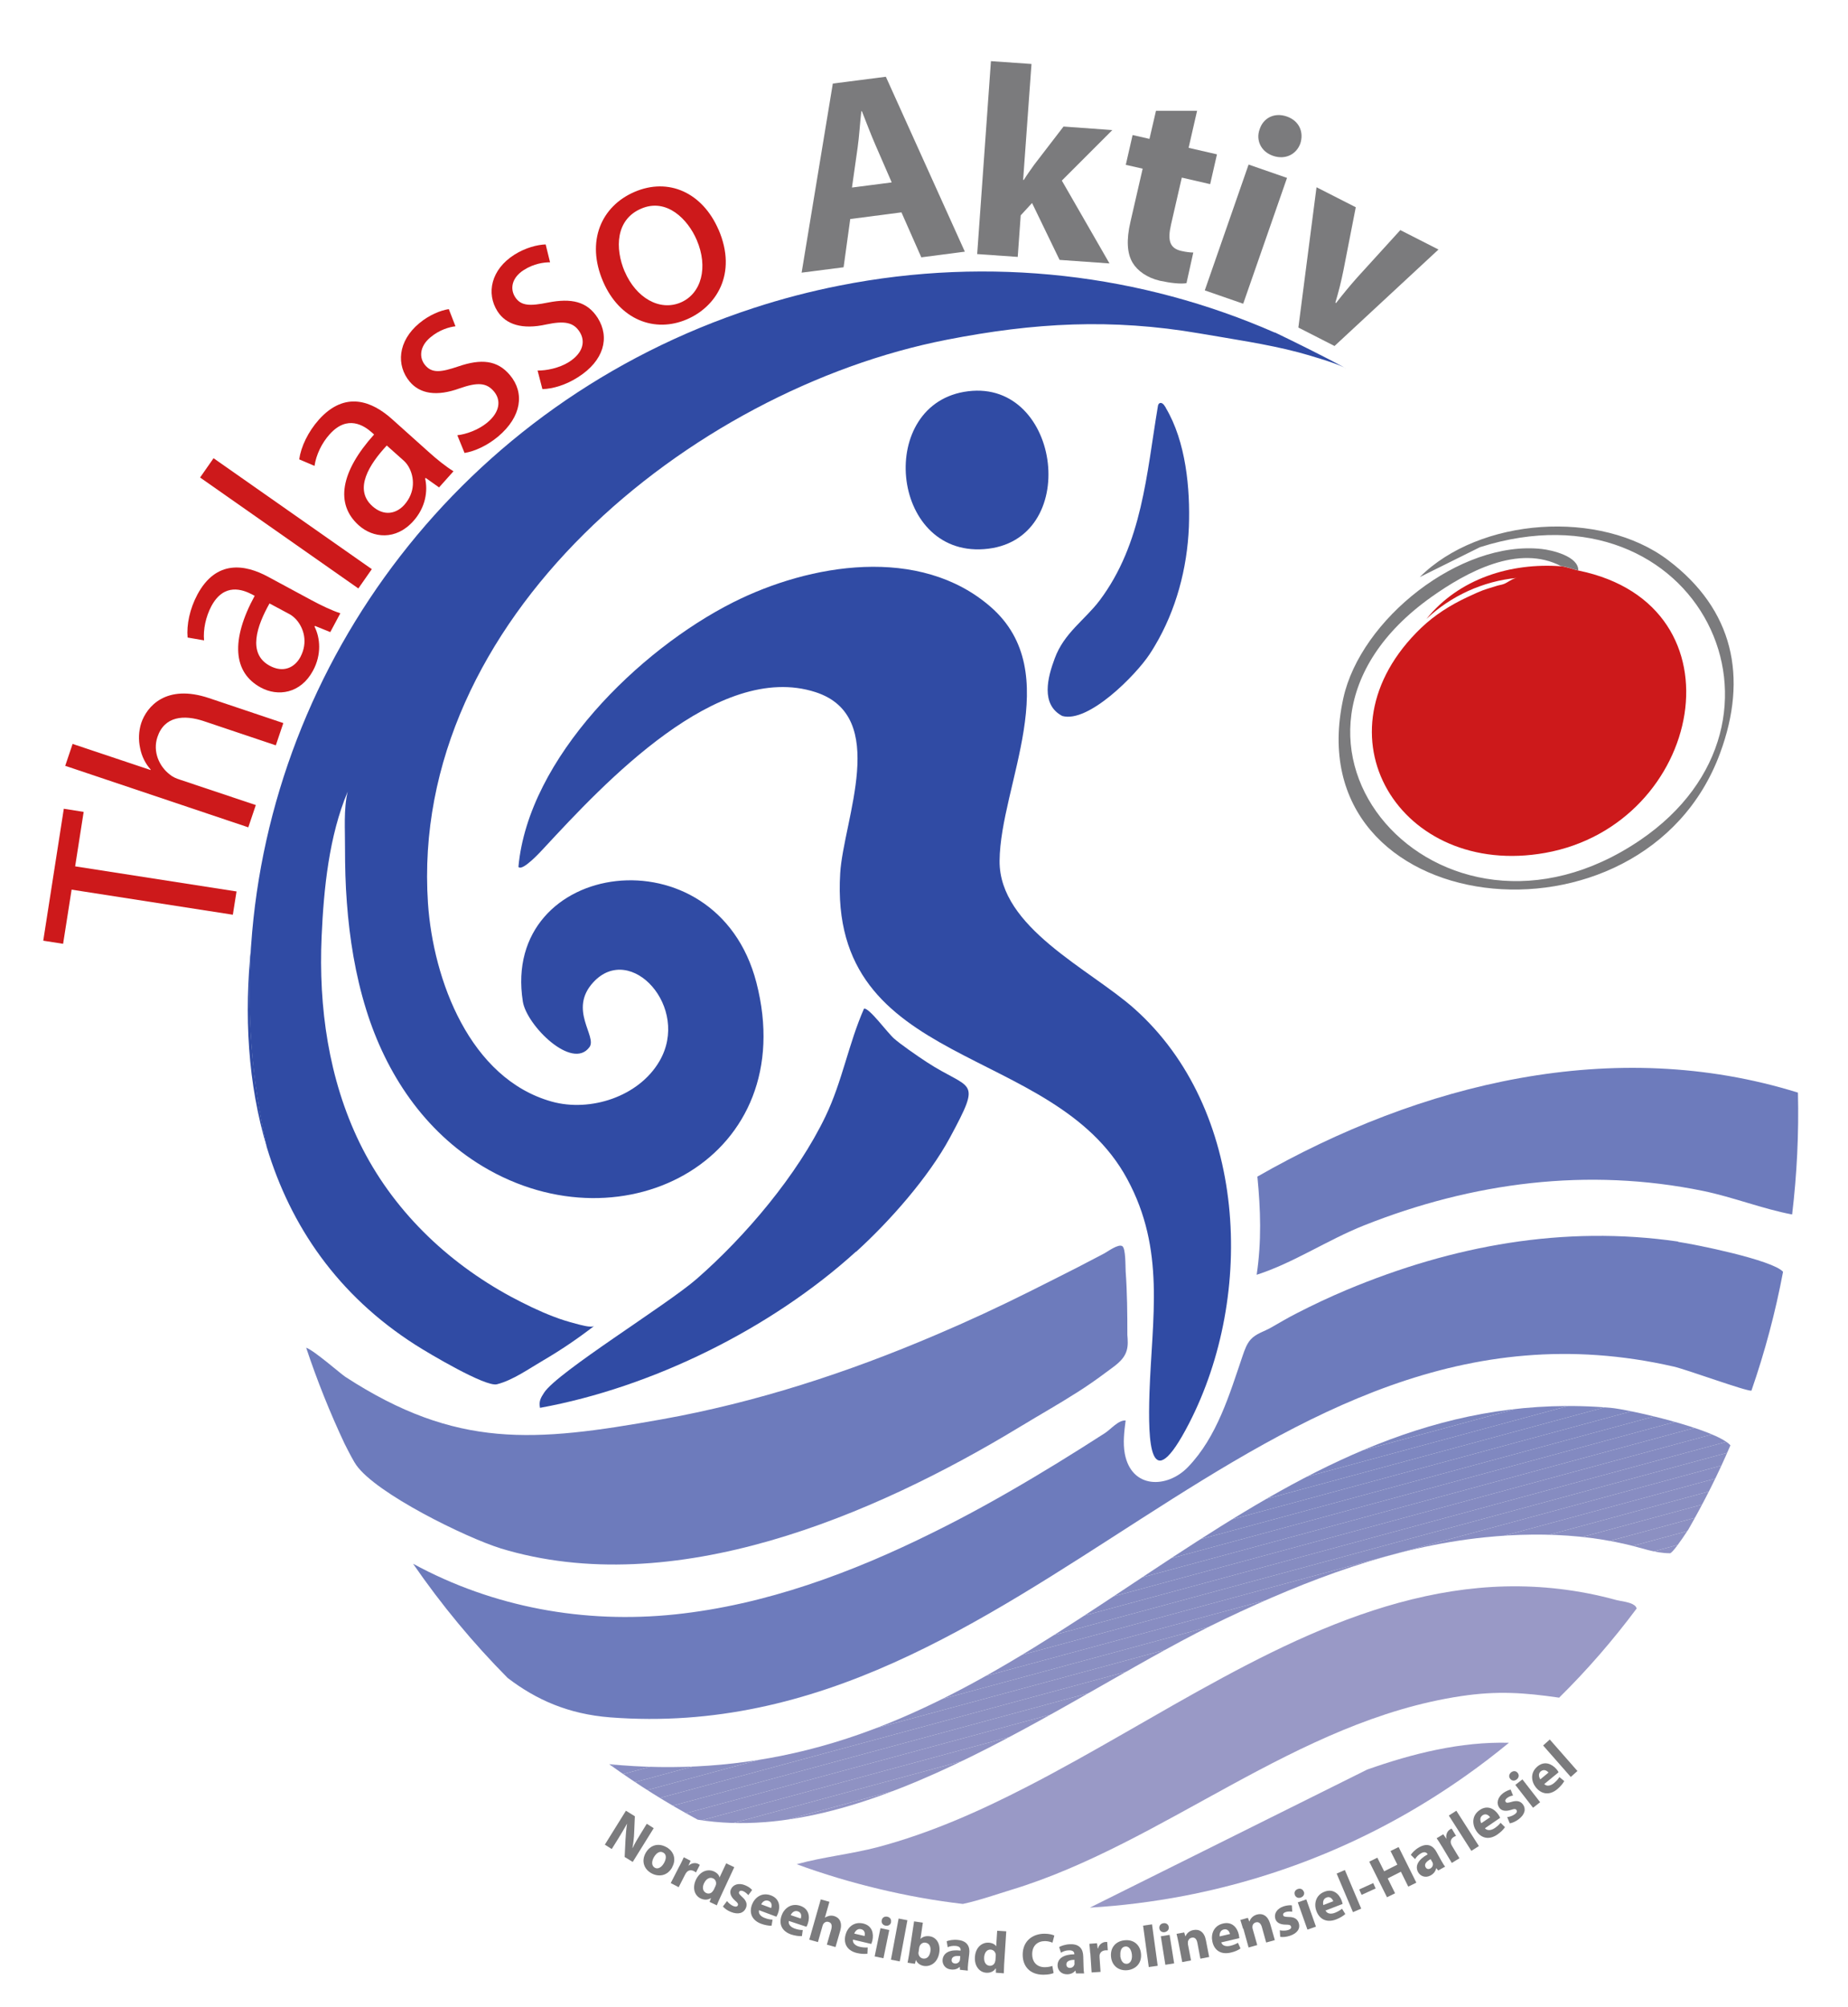 <?xml version="1.0" encoding="UTF-8"?> <svg xmlns="http://www.w3.org/2000/svg" xmlns:xlink="http://www.w3.org/1999/xlink" id="Ebene_1" version="1.1" viewBox="0 0 1303.2 1414.6"><defs><style> .st0 { fill: none; } .st1 { fill: #8189c0; } .st2 { fill: #6e7cbc; } .st3 { fill: #858bc1; } .st4 { fill: #7380bd; } .st5 { fill: #6f7dbd; } .st6 { fill: #8a8fc2; } .st7 { fill: #304ba4; } .st8 { fill: #7480be; } .st9 { fill: #6d7cbc; } .st10 { fill: #9999c6; } .st11 { fill: #8b8fc2; } .st12 { fill: #7e87c0; } .st13 { fill: #9093c3; } .st14 { fill: #8e91c3; } .st15 { fill: #9596c4; } .st16 { fill: #6c7bbc; } .st17 { fill: #8f92c3; } .st18 { fill: #868cc1; } .st19 { fill: #888dc2; } .st20 { fill: #6d7bbc; } .st21 { fill: #7a84bf; } .st22 { fill: #8c90c2; } .st23 { fill: #7581be; } .st24 { fill: #cd191b; } .st25 { fill: #848bc1; } .st26 { fill: #9395c4; } .st27 { fill: #9898c5; } .st28 { fill: #7682be; } .st29 { fill: #7c86bf; } .st30 { fill: #8d91c3; } .st31 { fill: #9697c5; } .st32 { fill: #7883bf; } .st33 { fill: #898ec2; } .st34 { fill: #9495c4; } .st35 { fill: #9193c4; } .st36 { fill: #707ebd; } .st37 { fill: #838ac1; } .st38 { fill: #9797c5; } .st39 { fill: #7d86c0; } .st40 { fill: #9294c4; } .st41 { fill: #727fbd; } .st42 { fill: #8088c0; } .st43 { fill: #7b7b7d; } .st44 { fill: #7f88c0; } .st45 { fill: #7b85bf; } .st46 { fill: #7984bf; } .st47 { fill: #7782be; } .st48 { fill: #717ebd; } .st49 { clip-path: url(#clippath); } .st50 { fill: #878dc1; } </style><clipPath id="clippath"><path class="st0" d="M1135.9,992.4c-227-19.6-362,190.2-566.8,241.2-46,11.5-92.4,14.6-139.5,10,20.1,14.5,41,27.6,62.4,39.1,123.8,20.1,265.7-91.1,372-141.6,57.9-27.5,118.7-50.8,182.9-57.4,22.2-2.3,44.7-2.7,67-.5,11.1,1.1,22.1,2.9,32.9,5.4,10.6,2.4,20.1,6.3,31,6.3,1.7-.6,6.7-7.4,12.8-16.7,11-19.2,21-39,29.7-59.4-10.7-11.6-71.9-25.3-84.4-26.4Z"></path></clipPath></defs><g><path class="st24" d="M1101.1,399.2c3.7.3,8.2,2.2,12.1,3,119.4,24.5,87.6,179.1-23.5,199-102.2,18.3-165.3-84-87.5-158.6,9.4-9,20.5-16,32.2-21.5s11.9-5.2,18.1-7.2,5.3-1.3,7.9-2.2,6.2-4,9.2-4.3c-23.6,2.2-46.4,12.6-63.7,28.9,23-28.5,59.5-39.8,95.2-37.1Z"></path><path class="st43" d="M1101.1,399.2c-30.2-16-66.9,4-91.8,21.7-140.6,100,5.2,267.7,147.2,171.4,123.8-84,41-255.3-112.8-206.6l-42.5,21.1c42.1-42,127.4-48.1,175.2-11.9,46,34.8,56.4,82.4,36.6,136-54,146.8-300.3,118.9-265.7-38.7,12.2-55.7,82.5-111.6,140-105.2,7.3.8,25.9,5.2,25.7,15.1-3.9-.8-8.4-2.8-12.1-3Z"></path></g><g><path class="st7" d="M365.6,611c7-76.7,85.2-153,151.2-186.3,54.3-27.4,131.9-40.4,181.8,3.1,53.4,46.5,6.7,125.7,6.3,179-.4,47.1,63.7,76.3,95,104.2,79.5,70.7,85.6,201.4,38.5,292.6-27.8,53.7-28.9,12.9-27.8-21.7,1.8-53.3,11.4-100.8-15.7-150.8-52.2-96.6-210.9-76.2-202.4-215.5,2.3-37.8,35.1-110.7-17.4-127.7-69-22.3-149.6,64.8-191.3,109.7-2.3,2.5-15.4,16.9-18.2,13.5Z"></path><path class="st7" d="M603.6,882.3c-59.7,54.2-143.6,95.7-222.8,110.1-.9-4.7.5-7,2.9-10.7,9.4-14.5,86.5-61.8,107.5-80.1,34.6-30.2,71.1-73.3,91-114.8,11.8-24.6,16.2-51.1,27.1-75.8,3.6-.8,16.4,16.9,21.2,21.1s15.6,11.7,22.9,16.5c31.5,20.6,39.5,10.6,16.5,53.3-15.1,28-42.7,59.2-66.2,80.5Z"></path><path class="st7" d="M682.7,275.8c66-8.2,80.2,106.3,11.2,111.3-66.5,4.9-76.2-103.3-11.2-111.3Z"></path><path class="st7" d="M822.1,287.5c14.2,23.8,17.3,57,16.3,83.9-1.2,29.3-9,58.7-24.1,84-1.2,2-2.4,4-3.7,5.9-9.5,14.4-43,48.6-61.5,43.4-15.4-8.1-10.3-27.3-5.3-40.6,6.6-18,21.3-27.1,31.7-40.9,30.1-40.1,33-89.1,41-136.6.1-.9.4-1.9,1.1-2.3,1.4-.9,3,.6,3.8,2,.3.4.5.8.8,1.2Z"></path></g><g><path class="st24" d="M50.5,627.1l-6,38.2-14-2.2,14.5-93,14,2.2-6,38.4,113.8,17.7-2.6,16.4-113.8-17.7Z"></path><path class="st24" d="M45.9,540.1l5.3-15.7,55,18.4v-.4c-3.6-4-6.3-9.3-7.4-15.1-1.2-5.6-1.1-11.7.8-17.6,3.9-11.6,17.4-27.8,47.8-17.6l52.4,17.6-5.3,15.7-50.6-17c-14.2-4.8-28-3.6-32.9,11.2-3.4,10.2,1.2,20.7,8.9,26.5,1.9,1.6,4.2,2.6,7.3,3.6l53.2,17.8-5.3,15.7-129.2-43.4Z"></path><path class="st24" d="M233,445.6l-10.9-4.4-.3.5c4,7.9,5.1,19.7-1.1,31.1-8.8,16.3-24.9,18.3-36.7,11.9-19.8-10.6-21.3-33.7-4.4-64.7l-1.7-.9c-6.8-3.6-19.9-8.4-28.8,8.1-4,7.5-5.9,16.6-5.2,24.2l-11.6-2c-.8-9,1.5-20.2,6.9-30.3,13.2-24.6,33.5-21.4,49.9-12.5l30.6,16.5c7.1,3.8,14.2,7.2,20.3,9.2l-7.1,13.3ZM190.1,425.3c-8.9,15.8-15.8,35.4.1,44,9.6,5.2,17.6,1.3,21.6-6.1,5.6-10.5,2.4-20.7-3.2-26.8-1.3-1.3-2.8-2.6-4.3-3.4l-14.2-7.6Z"></path><path class="st24" d="M141.1,336.6l9.5-13.6,111.6,78.2-9.5,13.6-111.6-78.2Z"></path><path class="st24" d="M309.8,343.7l-9.6-6.8-.4.4c2,8.7.4,20.3-8.3,30-12.3,13.8-28.5,12-38.5,3-16.8-15-12.8-37.8,10.8-64l-1.4-1.3c-5.7-5.1-17.4-12.8-29.9,1.1-5.7,6.3-9.6,14.7-10.7,22.3l-10.8-4.6c1.3-9,6.2-19.3,13.8-27.9,18.6-20.8,37.6-13,51.5-.6l25.9,23.2c6,5.4,12.1,10.3,17.6,13.7l-10.1,11.3ZM272.8,314c-12.3,13.2-23.6,30.8-10.2,42.8,8.2,7.3,16.8,5.4,22.5-.9,7.9-8.9,7.2-19.6,3.1-26.8-.9-1.6-2.1-3.1-3.4-4.3l-12-10.7Z"></path><path class="st24" d="M322.5,306.8c5.9-.6,14.7-3.6,21.1-8.9,9.3-7.7,9.7-16.1,4.7-22-5.2-6.2-11.6-6.5-24-2.2-16.4,6-28.2,3.9-35.4-4.7-9.6-11.5-8.4-28.5,6.7-41.1,7.1-5.9,15-9.1,20.9-10l4.7,12.1c-4.2.5-11.3,2.4-17.8,7.9-7.5,6.3-8,14.2-3.6,19.5,4.9,5.9,11.3,5,23.4.9,16.1-5.5,27.5-4.5,36.4,6.1,10.5,12.5,8.3,29.3-8.3,43.3-7.7,6.4-16.4,10.4-23.7,11.6l-5.1-12.5Z"></path><path class="st24" d="M379.1,261.2c5.9.1,15.1-1.6,22.1-6,10.2-6.5,11.7-14.7,7.6-21.2-4.3-6.8-10.7-8-23.5-5.3-17,3.8-28.5.1-34.5-9.3-8-12.6-4.6-29.4,12-39.9,7.8-4.9,16.1-7,22-7.2l3.1,12.6c-4.3,0-11.5.9-18.6,5.5-8.3,5.3-9.8,13-6.1,18.9,4.1,6.5,10.6,6.5,23.1,4,16.7-3.3,27.8-.8,35.2,10.8,8.7,13.8,4.4,30.2-13.9,41.8-8.4,5.4-17.6,8.2-25.1,8.4l-3.4-13.1Z"></path><path class="st24" d="M506.7,161.8c13.6,31.6-2,54.6-22.3,63.3-22.7,9.8-47.5.3-59.1-26.6-12.3-28.6-1.1-53.2,22.1-63.2,24.1-10.4,48,.5,59.3,26.6ZM440.5,191.3c8,18.7,24.7,28.3,39.6,21.9,14.6-6.3,19.5-24.9,11.2-44.1-6.2-14.5-21.2-29.8-39.2-22-18,7.7-18.5,28-11.6,44.3Z"></path><path class="st43" d="M599.6,154.3l-4.7,34.1-29.6,3.8,22-133.3,37.4-4.8,55.7,123.3-30.7,4-14-31.7-36.1,4.7ZM628.8,128.5l-11.4-26.2c-3.2-7.3-6.7-16.6-9.6-23.9h-.4c-.9,7.9-1.5,17.9-2.6,25.6l-4,28.2,27.9-3.6Z"></path><path class="st43" d="M721.6,126.8h.4c2.3-3.7,4.9-7.3,7.4-10.8l20.6-26.8,34.4,2.5-35.6,35.6,33.6,58.4-35.2-2.5-19.4-40.1-8,8.7-2.1,29.3-28.6-2,9.7-136,28.6,2-5.9,81.8Z"></path><path class="st43" d="M844.2,78l-6,26.2,20,4.6-4.8,21-20-4.6-7.6,33.1c-2.5,11-1.1,16.7,7.3,18.6,3.5.8,6.3,1.1,8.4,1.1l-4.8,21.6c-4,.7-10.9,0-18.8-1.7-9-2.1-15.8-7-19.2-12.7-3.9-6.6-4.5-16-1.5-28.9l8.6-37.4-11.9-2.7,4.8-21,11.9,2.7,4.6-19.8h28.8Z"></path><path class="st43" d="M849.6,204.7l30.9-88.7,27.1,9.4-30.9,88.7-27.1-9.4ZM917,101.1c-2.7,7.6-10.5,11.8-19.4,8.7-8.5-3-12.1-11.1-9.3-18.7,2.6-8,10.4-12,19.1-9,8.7,3,12.2,10.9,9.6,19Z"></path><path class="st43" d="M956.1,146l-8.7,44.5c-1.6,8-3.5,15.5-5.7,22.8l.5.3c4.8-6.2,9.4-11.8,14.9-18l30.4-33.4,26.9,13.7-73.3,68-25.5-13,12.8-98.9,27.7,14.1Z"></path></g><g><path class="st43" d="M426.6,1300.2l14.8-23.8,6.3,3.9-.5,11.8c-.1,3.4-.6,7.2-1.2,10.6h.1c1.6-3.3,3.5-6.6,5.7-10.1l4.3-7,4.9,3.1-14.8,23.8-5.7-3.5.6-12.3c.2-3.4.5-7.5,1.1-11h-.1c-1.8,3.2-3.8,6.6-6.2,10.5l-4.5,7.2-4.9-3.1Z"></path><path class="st43" d="M474.1,1316.2c-3.6,6.5-9.9,6.9-14.7,4.3-5.2-2.9-7.3-8.5-4.1-14.3,3.2-5.7,9-7.3,14.7-4.1,5.4,3,7,8.8,4,14.1ZM461.1,1309.2c-1.7,3.1-1.7,6,.7,7.4,2.1,1.2,4.7-.2,6.5-3.4,1.5-2.7,2-5.9-.6-7.3-2.7-1.5-5.1.7-6.6,3.3Z"></path><path class="st43" d="M479.3,1315.2c1.4-2.7,2.2-4.4,2.9-6l4.8,2.5-1.5,3.4h.1c2.3-2.1,5.1-2.1,6.8-1.2.5.3.8.4,1.1.7l-2.7,5.3c-.4-.3-.8-.6-1.4-.9-2.1-1.1-4-.7-5.3.9-.3.3-.5.8-.8,1.2l-4.7,9.2-5.6-2.9,6.2-12.1Z"></path><path class="st43" d="M517.8,1316.2l-9.9,21.3c-1,2.1-1.9,4.3-2.4,5.6l-5.1-2.4,1-2.8h0c-2.1,1.5-4.8,1.5-7.2.4-4.4-2-6.1-7.4-3.5-13.1,2.9-6.2,8.4-8,12.8-6,2.3,1.1,3.7,2.7,3.9,4.3h0s4.7-10,4.7-10l5.7,2.7ZM504.5,1329.6c.1-.3.3-.7.4-1.1.4-1.7-.3-3.6-2-4.4-2.6-1.2-5,.5-6.4,3.4-1.5,3.1-.8,5.8,1.5,6.9,1.7.8,3.5.3,4.6-1.2.3-.4.5-.8.8-1.2l1.1-2.4Z"></path><path class="st43" d="M512.7,1340.1c.8,1.1,2.7,2.8,4.4,3.5,1.8.7,2.8.4,3.2-.5.4-1,0-1.7-1.9-3.3-3.3-2.9-3.9-5.7-3-7.9,1.5-3.5,5.6-4.9,10.2-2.9,2.2.9,3.9,2.2,4.8,3.3l-2.7,3.6c-.7-.8-2-2.1-3.6-2.8-1.4-.6-2.5-.4-2.9.6-.4.9.2,1.6,2.1,3.4,3.1,2.7,3.8,5.2,2.7,7.9-1.5,3.5-5.3,4.9-10.7,2.7-2.5-1-4.4-2.5-5.5-3.8l2.8-3.7Z"></path><path class="st43" d="M535.3,1346.4c-.7,2.5,1.2,4.6,4,5.6,2,.8,3.8,1.1,5.5,1.2l-.7,4.3c-2.2,0-4.8-.5-7.3-1.4-6.5-2.4-8.7-7.6-6.5-13.5,1.8-4.8,6.8-9,13.4-6.5,6.1,2.3,6.7,8,4.9,12.7-.4,1-.8,1.9-1.1,2.3l-12.3-4.6ZM543.8,1345c.5-1.4.8-4.1-1.9-5.1-2.5-.9-4.4.9-5.1,2.5l7,2.6Z"></path><path class="st43" d="M556.3,1354c-.6,2.6,1.4,4.5,4.2,5.5,2.1.7,3.8,1,5.6,1l-.6,4.3c-2.2.1-4.8-.3-7.4-1.1-6.6-2.2-9-7.2-7-13.2,1.6-4.9,6.5-9.3,13.2-7.1,6.2,2.1,7,7.7,5.4,12.5-.3,1-.8,1.9-1,2.3l-12.4-4.1ZM564.7,1352.3c.5-1.5.7-4.1-2.1-5-2.5-.8-4.3,1.1-5,2.7l7.1,2.4Z"></path><path class="st43" d="M578.8,1338.9l6.1,1.7-3.2,11.2h0c.9-.6,1.9-1,3-1.3,1-.2,2.3-.2,3.4.1,3.9,1.1,6.1,4.6,4.4,10.5l-3.3,11.4-6.1-1.7,3.1-10.8c.7-2.6.3-4.6-1.9-5.2-1.6-.5-2.9.3-3.6,1.3-.3.4-.5.9-.6,1.3l-3.3,11.6-6.1-1.7,8.1-28.4Z"></path><path class="st43" d="M601.5,1367.2c-.4,2.6,1.8,4.4,4.7,5.1,2.1.5,3.9.6,5.7.5l-.2,4.4c-2.2.3-4.8.1-7.4-.5-6.7-1.6-9.6-6.4-8.1-12.6,1.2-5,5.6-9.8,12.5-8.2,6.4,1.5,7.6,7.1,6.5,12-.3,1.1-.6,2-.8,2.4l-12.7-3ZM609.7,1364.7c.4-1.5.3-4.2-2.5-4.8-2.6-.6-4.2,1.5-4.8,3.1l7.3,1.7Z"></path><path class="st43" d="M616.8,1379.1l4.1-19.9,6.2,1.3-4.1,19.9-6.2-1.3ZM628.4,1355c-.4,1.7-1.9,2.8-4,2.4-2-.4-3-2.1-2.6-3.8.3-1.8,1.9-2.9,3.9-2.5,2,.4,3,2,2.6,3.8Z"></path><path class="st43" d="M633.7,1352.4l6.2,1.2-5.4,29-6.2-1.2,5.4-29Z"></path><path class="st43" d="M640,1383.6c.3-1.3.7-3.7,1.1-6l3.5-23.2,6.2.9-1.7,11.5h0c1.5-1.5,3.7-2.3,6.5-1.9,4.8.7,7.7,5.3,6.8,11.4-1.1,7.2-6.2,10.2-10.9,9.5-2.3-.4-4.5-1.6-5.6-4.2h0s-.7,2.7-.7,2.7l-5.3-.8ZM647.7,1376c0,.4,0,.8,0,1.1.2,1.7,1.4,3.2,3.2,3.5,2.7.4,4.6-1.4,5.2-5,.5-3.1-.6-5.8-3.5-6.2-1.7-.3-3.4.8-4.1,2.5-.1.4-.2.7-.3,1.1l-.4,3Z"></path><path class="st43" d="M677,1388.6l-.2-2.1h-.1c-1.5,1.5-3.7,2.1-6.1,1.8-4.1-.4-6.2-3.7-5.9-6.9.6-5.2,5.6-7.3,12.7-6.4v-.3c.1-1.1-.3-2.7-3.4-3-2.1-.2-4.3.2-5.7.9l-.7-4.2c1.5-.6,4.4-1.3,8-.9,6.7.7,8.5,4.9,7.9,9.7l-.8,7c-.2,1.9-.3,3.8-.2,4.9l-5.7-.6ZM677.3,1378.9c-3.3-.4-5.9.1-6.2,2.5-.2,1.6.8,2.5,2.2,2.7,1.6.2,3-.7,3.5-2,.1-.3.2-.7.2-1.1l.2-2.2Z"></path><path class="st43" d="M709.6,1361.5l-1.5,23.4c-.1,2.3-.2,4.7-.2,6.1l-5.6-.4v-3c0,0-.2,0-.2,0-1.4,2.2-4,3.2-6.6,3-4.8-.3-8.4-4.7-8-11,.4-6.8,4.9-10.5,9.8-10.2,2.5.2,4.4,1.2,5.2,2.6h0s.7-11,.7-11l6.3.4ZM702.2,1378.8c0-.3,0-.8,0-1.1-.3-1.7-1.5-3.2-3.5-3.4-2.9-.2-4.5,2.3-4.7,5.5-.2,3.4,1.3,5.7,3.9,5.9,1.8.1,3.4-1,3.8-2.8.2-.4.2-.9.3-1.4l.2-2.7Z"></path><path class="st43" d="M743,1390.8c-1.2.6-3.8,1.2-7.2,1.2-9.7,0-14.6-6.1-14.6-14.1,0-9.6,6.9-14.8,15.4-14.8,3.3,0,5.8.7,6.9,1.3l-1.3,5c-1.3-.5-3.1-1.1-5.3-1.1-5,0-9,3-9,9.2,0,5.6,3.3,9.2,8.9,9.2,1.9,0,4-.4,5.3-.9l.9,5Z"></path><path class="st43" d="M758.8,1391.1l-.4-2h-.1c-1.3,1.7-3.4,2.6-5.8,2.6-4.1,0-6.6-2.8-6.7-6.1-.1-5.3,4.6-7.9,11.8-8v-.3c0-1.1-.7-2.6-3.8-2.5-2.1,0-4.3.8-5.6,1.7l-1.3-4c1.4-.8,4.2-1.9,7.9-2,6.8-.2,9,3.8,9.1,8.6l.2,7.1c0,2,.2,3.8.4,4.9h-5.7ZM757.8,1381.5c-3.3,0-5.9.9-5.8,3.3,0,1.6,1.1,2.4,2.5,2.4,1.6,0,2.8-1.1,3.2-2.4,0-.3.1-.7,0-1.1v-2.2Z"></path><path class="st43" d="M768.8,1376.9c-.2-3-.4-4.9-.6-6.7l5.4-.4.5,3.7h.2c.8-3,3.2-4.4,5.2-4.6.6,0,.9,0,1.3,0l.4,5.9c-.5,0-1,0-1.7,0-2.3.2-3.8,1.5-4.1,3.5,0,.4,0,.9,0,1.4l.7,10.3-6.3.4-.9-13.6Z"></path><path class="st43" d="M804.6,1376.9c.8,7.4-4.1,11.3-9.5,11.9-5.9.6-10.9-2.8-11.6-9.3-.7-6.5,3.2-11.2,9.7-11.8,6.2-.6,10.8,3.2,11.4,9.3ZM790,1378.7c.4,3.5,2.1,5.9,4.8,5.6,2.4-.3,3.8-2.9,3.4-6.5-.3-3-1.8-6-4.6-5.7-3,.3-3.8,3.5-3.5,6.5Z"></path><path class="st43" d="M806.1,1357.4l6.3-.9,4,29.2-6.3.9-4-29.2Z"></path><path class="st43" d="M824.2,1358.3c.3,1.7-.8,3.3-2.9,3.7-2,.3-3.5-.9-3.7-2.6-.3-1.8.8-3.4,2.8-3.7,2-.3,3.5.8,3.8,2.6ZM821.8,1385l-3.2-20.1,6.2-1,3.2,20.1-6.2,1Z"></path><path class="st43" d="M831.1,1369.5c-.5-2.5-1-4.6-1.4-6.3l5.4-1,.8,2.7h.1c.6-1.4,2.2-3.8,5.6-4.4,4.1-.8,7.7,1.3,8.8,7.2l2.3,11.8-6.2,1.2-2.1-11.1c-.5-2.6-1.7-4.2-4-3.7-1.7.3-2.5,1.7-2.7,2.9,0,.4,0,1,0,1.6l2.2,11.5-6.2,1.2-2.6-13.6Z"></path><path class="st43" d="M861.2,1369.2c.8,2.5,3.6,3.1,6.5,2.4,2.1-.5,3.7-1.2,5.3-2.1l1.8,4c-1.8,1.3-4.2,2.3-6.9,2.9-6.7,1.6-11.5-1.4-12.9-7.6-1.2-5,.6-11.3,7.5-12.9,6.4-1.5,10,2.9,11.1,7.8.2,1.1.3,2,.4,2.5l-12.7,3ZM867.4,1363.3c-.4-1.5-1.6-3.9-4.4-3.2-2.6.6-3.1,3.2-2.9,4.9l7.3-1.7Z"></path><path class="st43" d="M876.6,1359.6c-.7-2.4-1.4-4.5-1.9-6.2l5.3-1.5,1,2.6h.1c.5-1.5,1.9-3.9,5.2-4.9,4-1.1,7.7.7,9.4,6.4l3.3,11.6-6.1,1.7-3-10.8c-.7-2.5-2.1-4-4.3-3.4-1.7.5-2.4,1.9-2.4,3.1,0,.4,0,1,.2,1.6l3.2,11.3-6.1,1.7-3.7-13.3Z"></path><path class="st43" d="M902.7,1360.7c1.3.3,3.9.4,5.7-.2,1.8-.6,2.4-1.5,2-2.5-.3-1-1.1-1.3-3.6-1.3-4.4,0-6.7-1.7-7.4-4-1.2-3.6,1-7.3,5.8-8.9,2.3-.7,4.4-.9,5.8-.7l.3,4.5c-1-.2-2.9-.3-4.6.2-1.5.5-2.1,1.3-1.8,2.3.3.9,1.2,1.1,3.8,1.2,4.1,0,6.2,1.4,7.2,4.3,1.2,3.6-.8,7.2-6.4,9-2.5.8-5,1-6.7.7l-.3-4.7Z"></path><path class="st43" d="M919.5,1333.5c.6,1.6-.2,3.4-2.2,4.1-1.9.7-3.6-.2-4.2-1.9-.6-1.7.1-3.4,2.1-4.1,1.9-.7,3.6.2,4.2,1.9ZM922,1360.2l-6.8-19.2,6-2.1,6.8,19.2-6,2.1Z"></path><path class="st43" d="M934.8,1346.8c1.1,2.4,4,2.6,6.7,1.5,2-.8,3.5-1.7,4.9-2.8l2.3,3.7c-1.6,1.5-3.9,2.8-6.4,3.8-6.4,2.5-11.6.2-13.9-5.7-1.9-4.8-.9-11.3,5.6-13.8,6.1-2.4,10.3,1.5,12.1,6.2.4,1,.6,1.9.7,2.4l-12.2,4.7ZM940.2,1340.1c-.6-1.4-2.1-3.6-4.8-2.5-2.5,1-2.6,3.6-2.2,5.3l7-2.7Z"></path><path class="st43" d="M942.6,1320.7l5.8-2.5,11.5,27.2-5.8,2.5-11.5-27.2Z"></path><path class="st43" d="M968.4,1327.4l1.7,3.8-9.9,4.5-1.7-3.8,9.9-4.5Z"></path><path class="st43" d="M971.3,1309.5l4.8,9.6,9.3-4.7-4.8-9.6,5.7-2.8,12.5,25.1-5.7,2.8-5.2-10.5-9.3,4.7,5.2,10.5-5.7,2.8-12.5-25.1,5.7-2.8Z"></path><path class="st43" d="M1014.2,1318.5l-1.3-1.6h-.1c-.4,2.1-1.8,3.9-3.9,5.1-3.6,2-7.2.6-8.8-2.2-2.6-4.6.3-9.1,6.6-12.6v-.3c-.7-.9-1.9-2-4.6-.5-1.8,1-3.4,2.7-4.2,4.1l-3-3c.9-1.4,2.8-3.6,6-5.4,5.9-3.3,9.8-.9,12.1,3.3l3.4,6.2c1,1.7,1.9,3.3,2.7,4.2l-5,2.8ZM1008.9,1310.5c-2.9,1.6-4.8,3.5-3.6,5.7.8,1.4,2.1,1.6,3.4.9,1.4-.8,2-2.3,1.7-3.6,0-.3-.2-.7-.4-1l-1.1-1.9Z"></path><path class="st43" d="M1016.7,1301.4c-1.5-2.6-2.6-4.2-3.6-5.6l4.7-2.8,2.1,3.1h.1c-.6-3.2.9-5.5,2.5-6.5.5-.3.7-.5,1.2-.6l3.1,5.1c-.4.2-.9.4-1.5.7-2,1.2-2.7,3.1-2,5,.1.4.4.8.6,1.3l5.3,8.8-5.4,3.3-7-11.7Z"></path><path class="st43" d="M1021.7,1279.8l5.3-3.4,15.9,24.9-5.3,3.4-15.9-24.9Z"></path><path class="st43" d="M1047.1,1288.7c1.6,2,4.5,1.6,6.9,0,1.8-1.2,3.1-2.4,4.2-3.8l3.1,3.1c-1.3,1.9-3.1,3.6-5.4,5.2-5.7,3.9-11.2,2.8-14.8-2.5-2.9-4.3-3.5-10.8,2.4-14.8,5.4-3.7,10.4-.9,13.2,3.3.6.9,1,1.8,1.2,2.2l-10.8,7.4ZM1050.8,1281c-.9-1.3-2.9-3-5.3-1.4-2.2,1.5-1.7,4.1-.9,5.6l6.2-4.2Z"></path><path class="st43" d="M1062.9,1280.9c1.4-.1,3.8-.9,5.3-2,1.5-1.1,1.8-2.1,1.2-3s-1.4-.9-3.8-.1c-4.2,1.3-6.9.5-8.3-1.5-2.2-3-1.3-7.3,2.7-10.3,1.9-1.4,3.9-2.2,5.3-2.5l1.7,4.2c-1,.1-2.8.6-4.2,1.7-1.2.9-1.6,1.9-1,2.8.6.8,1.5.7,4,0,3.9-1.2,6.4-.6,8.2,1.8,2.2,3,1.5,7.1-3.2,10.5-2.1,1.6-4.4,2.5-6.1,2.8l-1.8-4.3Z"></path><path class="st43" d="M1070.3,1249.8c1.1,1.4.9,3.3-.8,4.6-1.6,1.2-3.5.9-4.5-.5-1.2-1.4-.9-3.3.7-4.6,1.6-1.2,3.5-1,4.6.5ZM1081.1,1274.3l-12.5-16.1,5-3.9,12.5,16.1-5,3.9Z"></path><path class="st43" d="M1089,1257.6c1.8,1.9,4.6,1.2,6.9-.7,1.7-1.4,2.8-2.7,3.8-4.2l3.4,2.8c-1.1,2-2.8,3.9-4.9,5.7-5.3,4.4-10.9,3.8-15-1.1-3.3-4-4.4-10.4,1-14.9,5.1-4.2,10.2-1.8,13.5,2,.7.8,1.2,1.6,1.4,2.1l-10.1,8.3ZM1092,1249.5c-1-1.2-3.1-2.7-5.4-.9-2.1,1.7-1.3,4.2-.4,5.7l5.8-4.8Z"></path><path class="st43" d="M1088.2,1230.4l4.7-4.2,19.5,22.2-4.7,4.2-19.5-22.2Z"></path></g><path class="st10" d="M768.7,1344.7c22.2-1.3,44.3-4.1,66.4-8.3,71.6-13.8,138.2-42.1,197.9-84.2,10.7-7.5,21-15.4,31.1-23.7-34.1-.9-68,7.6-100,18.9l-195.5,97.3Z"></path><path class="st10" d="M1154.1,1133.7c-.2-.8-.8-1.6-1.5-2.1-3.1-2.4-9.8-2.9-12.7-3.7-6.6-1.8-13.3-3.4-20-4.7-12.9-2.5-26.1-4.1-39.2-4.7-25.3-1.2-50.7,1.3-75.5,6.7-50.3,10.9-97.5,32.9-142.6,57.2-46.4,25-91.2,52.8-138,76.9-33.7,17.4-68.6,32.9-105.4,42.7-18.9,5-38.6,6.9-57.4,12.1,19.1,7,38.5,12.8,58.3,17.5,19.6,4.7,39.2,8.2,58.9,10.5,11-2.3,25.8-7.4,34-9.9,108-32.7,200.8-119.2,317.4-136.6,25.3-3.8,44.3-2.5,69.1,1.1,19.7-19.4,37.9-40.4,54.7-62.9Z"></path><g class="st49"><polygon class="st16" points="645.7 972.9 429.5 1031.3 429.5 972.9 645.7 972.9"></polygon><polygon class="st16" points="675 972.9 429.5 1039.3 429.5 1031.3 645.7 972.9 675 972.9"></polygon><polygon class="st9" points="704.3 972.9 429.5 1047.2 429.5 1039.3 675 972.9 704.3 972.9"></polygon><polygon class="st2" points="733.6 972.9 429.5 1055.1 429.5 1047.2 704.3 972.9 733.6 972.9"></polygon><polygon class="st5" points="762.9 972.9 429.5 1063 429.5 1055.1 733.6 972.9 762.9 972.9"></polygon><polygon class="st36" points="792.2 972.9 429.5 1071 429.5 1063 762.9 972.9 792.2 972.9"></polygon><polygon class="st48" points="821.5 972.9 429.5 1078.9 429.5 1071 792.2 972.9 821.5 972.9"></polygon><polygon class="st41" points="850.8 972.9 429.5 1086.8 429.5 1078.9 821.5 972.9 850.8 972.9"></polygon><polygon class="st4" points="880.1 972.9 429.5 1094.7 429.5 1086.8 850.8 972.9 880.1 972.9"></polygon><polygon class="st8" points="909.4 972.9 429.5 1102.7 429.5 1094.7 880.1 972.9 909.4 972.9"></polygon><polygon class="st23" points="938.7 972.9 429.5 1110.6 429.5 1102.7 909.4 972.9 938.7 972.9"></polygon><polygon class="st28" points="968 972.9 429.5 1118.5 429.5 1110.6 938.7 972.9 968 972.9"></polygon><polygon class="st47" points="997.3 972.9 429.5 1126.4 429.5 1118.5 968 972.9 997.3 972.9"></polygon><polygon class="st32" points="1026.6 972.9 429.5 1134.4 429.5 1126.4 997.3 972.9 1026.6 972.9"></polygon><polygon class="st46" points="1055.9 972.9 429.5 1142.3 429.5 1134.4 1026.6 972.9 1055.9 972.9"></polygon><polygon class="st21" points="1085.2 972.9 429.5 1150.2 429.5 1142.3 1055.9 972.9 1085.2 972.9"></polygon><polygon class="st45" points="1114.5 972.9 429.5 1158.1 429.5 1150.2 1085.2 972.9 1114.5 972.9"></polygon><polygon class="st29" points="1143.8 972.9 429.5 1166.1 429.5 1158.1 1114.5 972.9 1143.8 972.9"></polygon><polygon class="st39" points="1173.1 972.9 429.5 1174 429.5 1166.1 1143.8 972.9 1173.1 972.9"></polygon><polygon class="st12" points="1202.4 972.9 429.5 1181.9 429.5 1174 1173.1 972.9 1202.4 972.9"></polygon><polygon class="st44" points="1209.8 972.9 1211.3 978.4 429.5 1189.8 429.5 1181.9 1202.4 972.9 1209.8 972.9"></polygon><polygon class="st42" points="1211.3 978.4 1213.3 985.8 429.5 1197.8 429.5 1189.8 1211.3 978.4"></polygon><polygon class="st1" points="1213.3 985.8 1215.3 993.1 429.5 1205.7 429.5 1197.8 1213.3 985.8"></polygon><polygon class="st37" points="1215.3 993.1 1217.3 1000.5 429.5 1213.6 429.5 1205.7 1215.3 993.1"></polygon><polygon class="st25" points="1217.3 1000.5 1219.3 1007.9 429.5 1221.5 429.5 1213.6 1217.3 1000.5"></polygon><polygon class="st3" points="1219.3 1007.9 1220.2 1011.2 1220.2 1015.6 429.5 1229.5 429.5 1221.5 1219.3 1007.9"></polygon><polygon class="st18" points="1220.2 1023.5 429.5 1237.4 429.5 1229.5 1220.2 1015.6 1220.2 1023.5"></polygon><polygon class="st50" points="1220.2 1031.4 429.5 1245.3 429.5 1237.4 1220.2 1023.5 1220.2 1031.4"></polygon><polygon class="st19" points="1220.2 1039.4 430 1253.1 429.5 1251.3 429.5 1245.3 1220.2 1031.4 1220.2 1039.4"></polygon><polygon class="st33" points="1220.2 1047.3 432 1260.5 430 1253.1 1220.2 1039.4 1220.2 1047.3"></polygon><polygon class="st6" points="1220.2 1055.2 434 1267.9 432 1260.5 1220.2 1047.3 1220.2 1055.2"></polygon><polygon class="st11" points="1220.2 1063.2 436 1275.3 434 1267.9 1220.2 1055.2 1220.2 1063.2"></polygon><polygon class="st22" points="1220.2 1071.1 438 1282.7 436 1275.3 1220.2 1063.2 1220.2 1071.1"></polygon><polygon class="st30" points="1220.2 1079 440 1290 438 1282.7 1220.2 1071.1 1220.2 1079"></polygon><polygon class="st14" points="1220.2 1086.9 442 1297.4 440 1290 1220.2 1079 1220.2 1086.9"></polygon><polygon class="st17" points="1220.2 1094.9 451.2 1302.9 443.5 1302.9 442 1297.4 1220.2 1086.9 1220.2 1094.9"></polygon><polygon class="st13" points="1220.2 1102.8 480.5 1302.9 451.2 1302.9 1220.2 1094.9 1220.2 1102.8"></polygon><polygon class="st35" points="1220.2 1110.7 509.8 1302.9 480.5 1302.9 1220.2 1102.8 1220.2 1110.7"></polygon><polygon class="st40" points="1220.2 1118.6 539.1 1302.9 509.8 1302.9 1220.2 1110.7 1220.2 1118.6"></polygon><polygon class="st26" points="1220.2 1126.6 568.4 1302.9 539.1 1302.9 1220.2 1118.6 1220.2 1126.6"></polygon><polygon class="st34" points="1220.2 1134.5 597.7 1302.9 568.4 1302.9 1220.2 1126.6 1220.2 1134.5"></polygon><polygon class="st15" points="1220.2 1142.4 627 1302.9 597.7 1302.9 1220.2 1134.5 1220.2 1142.4"></polygon><polygon class="st31" points="1220.2 1150.3 656.3 1302.9 627 1302.9 1220.2 1142.4 1220.2 1150.3"></polygon><polygon class="st38" points="1220.2 1158.3 685.6 1302.9 656.3 1302.9 1220.2 1150.3 1220.2 1158.3"></polygon><polygon class="st27" points="1220.2 1166.2 714.9 1302.9 685.6 1302.9 1220.2 1158.3 1220.2 1166.2"></polygon><polygon class="st27" points="714.9 1302.9 1220.2 1166.2 1220.2 1302.9 714.9 1302.9"></polygon></g><path class="st20" d="M1183.5,875.2c-80.8-11.7-159.1,2.8-233.7,34-11.9,5-23.6,10.5-35.1,16.4-6.3,3.2-12.4,6.8-18.5,10.3-4.7,2.7-10.4,4.1-14.2,8.3-2.8,3.1-4.2,7.2-5.6,11.2-9.3,27.3-18.1,57.5-38.7,78.8-14.6,15.1-39.8,15.5-44.5-9.5-1.4-7.7-.4-15.6.6-23.4-5.2-.3-10.4,6.2-14.6,8.9-5.6,3.6-11.2,7.1-16.8,10.7-11.1,7-22.3,13.9-33.6,20.6-23.2,13.8-46.7,26.9-70.9,38.8-57,28.3-118.1,51-181.8,57.7-64,6.7-128.2-4.9-184.8-35.7,20,29,42.3,55.9,66.7,80.5,20,15.3,42.7,25.5,72.4,27.8,294,22.6,455.9-314.5,749.8-247.3,9.3,2.1,50.9,17.4,54.9,17,9.4-27.1,16.9-55.1,22.3-83.8,0,0,0,0,0,0-7.4-8.4-62.7-19.5-74-21.1Z"></path><path class="st20" d="M886.7,829.4c2.3,23.3,3,45.8-.5,69.2,25.9-8.3,49.4-24.3,75.7-34.8,76.6-30.4,157.7-41,239.1-24.3,21.3,4.4,41.8,12.6,62.8,16.6,3.4-28.5,4.8-57.1,4.1-85.9-129.8-40.4-266.2-6.6-381.2,59.2Z"></path><path class="st20" d="M352.8,1091.4c121.9,37.2,262.9-22.8,366.6-85.7,13.5-8.2,27.2-15.9,40.5-24.4,6.8-4.3,13.4-8.9,19.8-13.7,5.6-4.3,12.7-8.3,14.8-15.5,1.1-3.6.8-7.4.5-11.1,0-15.1-.1-29.7-1.2-44.9-.2-3.4.1-16.2-2.4-17.7-2.8-1.7-10.2,3.8-12.6,5.1-6.2,3.2-12.4,6.5-18.6,9.7-11.3,5.7-22.6,11.5-33.9,17.1-21.8,10.9-44,21.2-66.4,30.7-62.2,26.6-127,47.7-193.8,59.6-89.2,15.9-144.1,20.9-222.5-30-3.5-2.3-22-18.6-27.7-20.6,7.7,23.1,16.7,45.6,27,67.5,3.8,7.6,6.9,13.3,8.3,15.2,14.1,20.2,77.5,51.2,101.7,58.7Z"></path><g><path class="st7" d="M177.2,666.3c-5.2,49-2.5,97.9,11.1,142.7-10.8-47.7-14.3-95.7-11.1-142.7Z"></path><g><path class="st7" d="M899.1,234.5c-93.7-41.1-200.5-54.3-307-33.2-20.3,4-40.7,9.3-60.9,15.9-205.4,67.1-340.3,249.2-354.1,449-3.2,47,.2,95,11.1,142.7,16.7,55.1,49.7,104,104.9,139.2,9.4,6,49.3,29.7,57.3,27.7,11.2-2.8,22.8-11.1,32.6-16.8,12.5-7.3,24.6-15.5,36.1-24.4-2.1,1.7-10.5-.9-13-1.5-5.3-1.4-10.6-3-15.7-5-10.3-3.9-20.2-8.8-30-14-45.7-24.7-83.9-61.6-106.8-108.5-21.9-45-29-95.7-26.8-145.4,1.5-33.7,5.2-70.9,18.4-102.2-3,12.3-1.8,27.1-1.9,39.8,0,12.8.3,25.6,1.3,38.4,1.9,25.5,6,51,13.6,75.4,14,45.2,41,85.8,82.1,110.5,100.3,60.3,224.8-6.9,193.1-129.5-28.1-108.4-180.5-86.8-164.7,13.4,2.7,16.9,34.9,48.8,47,32.1,5.5-7.6-15.1-26.4,2.7-45.7,26.3-28.5,68.8,17.8,46.6,55.7-14.6,25-48.8,36-76,28.4-57.7-16.2-83.5-85.7-87.2-139.8-13.3-200,185-361.9,365.8-397.2,61.8-12.1,116.3-15.1,178.2-4.5,22.5,3.9,47.6,7.5,69.6,13.3,5.6,1.5,25.6,7.2,32.5,10.7-13.5-7.4-35.4-18.2-48.9-24.7Z"></path><path class="st7" d="M948,259.2c.4.2.8.4,1.2.7-.3-.2-.7-.4-1.2-.7Z"></path></g></g></svg> 